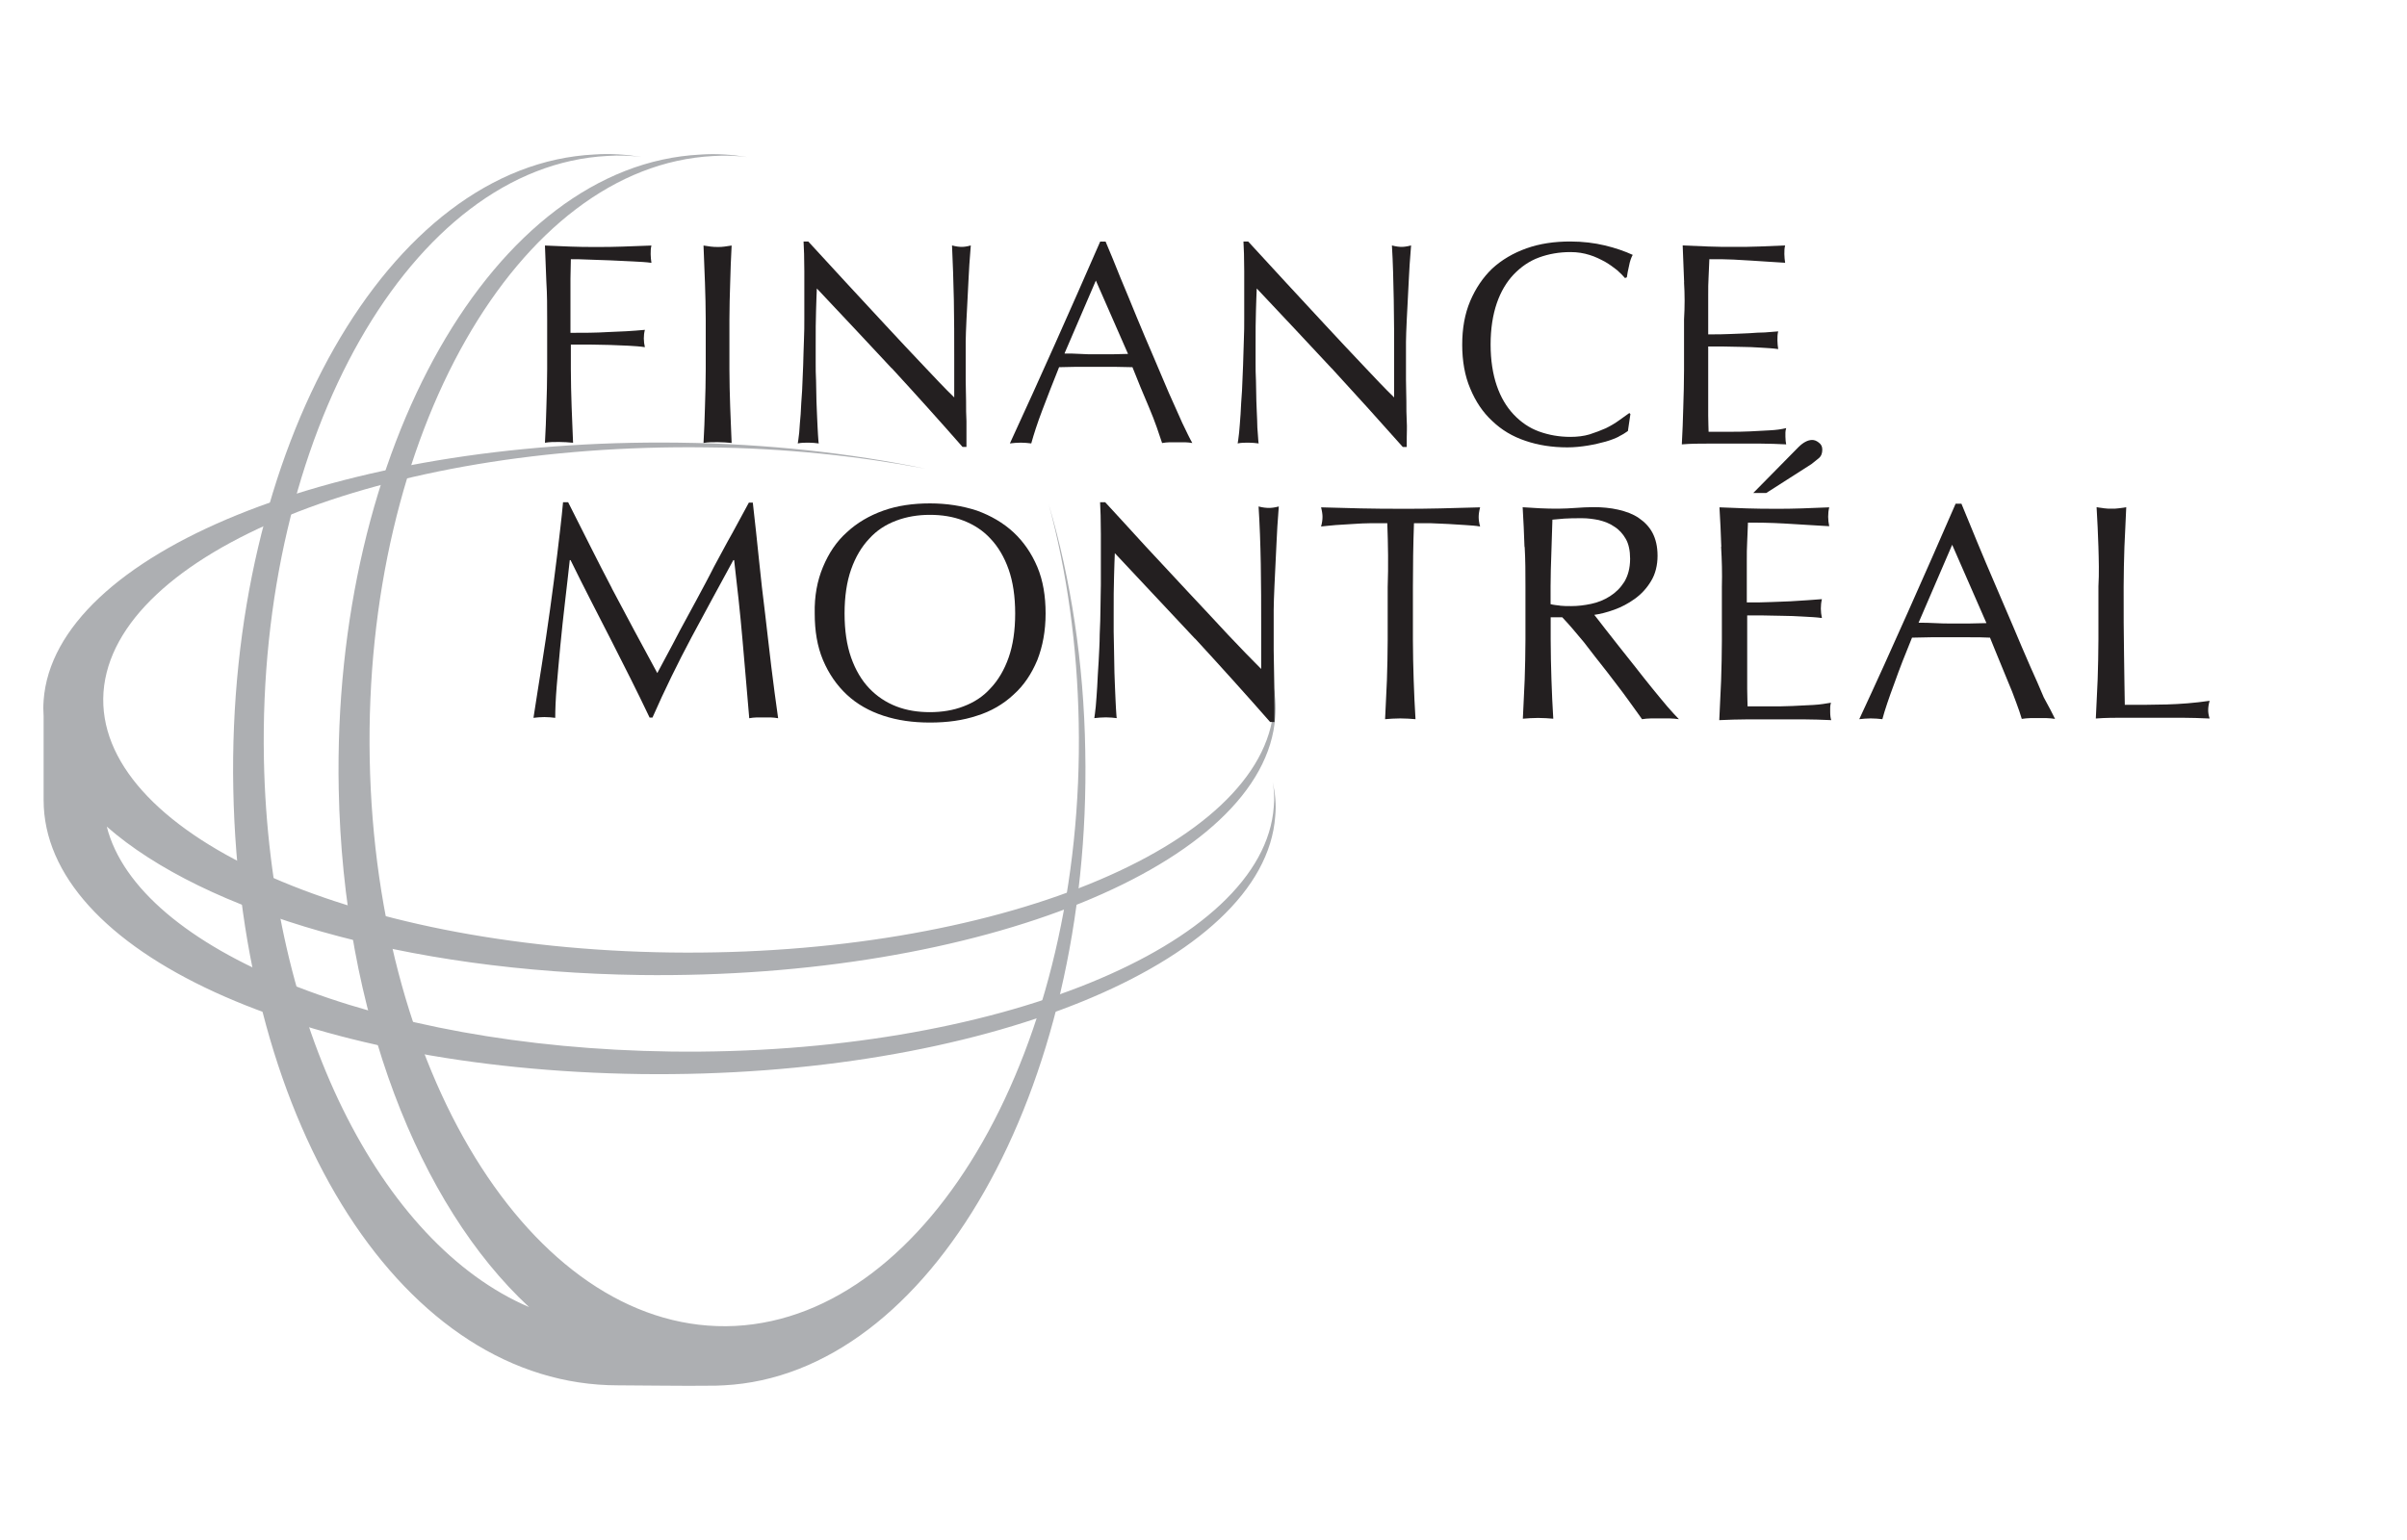 <?xml version="1.0" encoding="UTF-8"?><svg id="Finance_Montréal" xmlns="http://www.w3.org/2000/svg" viewBox="0 0 250 160"><path d="M112.72,78.03c-.15-9.19-1.5-17.86-3.79-25.62,1.88,6.98,2.96,14.63,3.11,22.7,.64,33.54-15.34,61.6-35.68,62.65-20.33,1.01-37.33-25.32-37.96-58.9-.64-33.58,15.34-61.6,35.68-62.65,1.2-.08,2.4-.04,3.56,.11-1.61-.26-3.26-.38-4.91-.26-21.42,1.09-38.23,30.61-37.55,65.91,.45,23.26,8.33,43.22,19.77,53.83-15.42-6.6-27.01-29.34-27.54-56.95-.64-33.58,15.34-61.6,35.68-62.65,1.2-.08,2.4-.04,3.56,.11-1.61-.26-3.26-.38-4.91-.26-21.35,1.05-38.19,30.57-37.51,65.91,.68,35.34,17.82,61.97,39.95,61.97,1.73,0,7.5,.08,9.3,.04,.56,0,1.13,0,1.69-.04,21.42-1.09,38.23-30.61,37.55-65.91" style="fill:#adafb2;"/><path d="M4.53,72.78c1.09-15.27,30.61-27.24,65.95-26.79,9.19,.11,17.86,1.09,25.62,2.7-6.98-1.31-14.63-2.14-22.7-2.21-33.58-.45-61.6,10.95-62.65,25.43-1.01,14.48,25.32,26.6,58.9,27.05,33.54,.45,61.6-10.95,62.65-25.43,.08-.86,.04-1.73-.11-2.55,.26,1.16,.38,2.33,.26,3.53-1.09,15.27-30.61,27.24-65.95,26.79-24.46-.34-45.28-6.53-55.41-15.42,3.23,12.79,27.87,22.96,58.56,23.37,33.54,.45,61.6-10.95,62.65-25.43,.08-.86,.04-1.73-.11-2.55,.26,1.16,.38,2.33,.26,3.53-1.09,15.27-30.61,27.24-65.95,26.79-35.3-.49-61.97-12.75-61.97-28.47v-8.7c-.04-.56-.04-1.09,0-1.61" style="fill:#adafb2;"/><path d="M56.75,29.37c-.04-1.28-.11-2.55-.15-3.86,.9,.04,1.8,.08,2.66,.11,.9,.04,1.76,.04,2.66,.04s1.8,0,2.74-.04c.9-.04,1.91-.08,3-.11-.08,.3-.08,.6-.08,.9s.04,.6,.08,.9c-.53-.08-1.2-.11-1.95-.15-.75-.04-1.54-.08-2.33-.11-.79-.04-1.54-.04-2.29-.08-.71-.04-1.35-.04-1.8-.04,0,.71-.04,1.35-.04,1.99v5.66c1.31,0,2.63,0,3.9-.08,1.28-.04,2.55-.11,3.83-.23-.08,.3-.11,.6-.11,.9s.04,.6,.11,.9c-.49-.08-1.05-.11-1.69-.15-.64-.04-1.28-.04-1.95-.08-.68,0-1.35-.04-2.06-.04h-1.99v2.55c0,1.31,.04,2.63,.08,3.9,.04,1.28,.11,2.51,.15,3.75-.45-.04-.94-.08-1.46-.08s-1.01,0-1.46,.08c.08-1.24,.11-2.48,.15-3.75,.04-1.28,.08-2.59,.08-3.9v-5.14c0-1.31,0-2.63-.08-3.86" style="fill:#231f20;"/><path d="M73.22,29.37c-.04-1.28-.11-2.55-.15-3.86,.26,.04,.53,.08,.75,.11s.49,.04,.71,.04,.49,0,.71-.04c.23-.04,.49-.08,.75-.11-.08,1.31-.11,2.59-.15,3.86-.04,1.28-.08,2.55-.08,3.86v5.14c0,1.31,.04,2.63,.08,3.9,.04,1.28,.11,2.51,.15,3.75-.45-.04-.94-.08-1.46-.08s-1.01,0-1.46,.08c.08-1.24,.11-2.48,.15-3.75,.04-1.28,.08-2.59,.08-3.9v-5.14c0-1.31-.04-2.63-.08-3.86" style="fill:#231f20;"/><path d="M92.61,38.26c-2.59-2.78-5.18-5.55-7.77-8.29-.04,.56-.04,1.31-.08,2.25-.04,.94-.04,2.21-.04,3.83v1.58c0,.6,0,1.28,.04,1.95,0,.68,.04,1.35,.04,2.06,.04,.71,.04,1.35,.08,1.95,.04,.6,.04,1.13,.08,1.58,.04,.45,.04,.75,.08,.9-.34-.04-.68-.08-1.05-.08-.41,0-.75,0-1.13,.08,.04-.19,.08-.56,.15-1.13,.04-.53,.08-1.2,.15-1.91,.04-.75,.08-1.58,.15-2.44,.04-.86,.08-1.76,.11-2.63s.04-1.73,.08-2.59c.04-.83,.04-1.58,.04-2.25v-4.95c0-1.39-.04-2.4-.08-3.08h.49c1.2,1.31,2.51,2.74,3.9,4.24s2.78,3,4.13,4.46,2.66,2.85,3.9,4.16,2.29,2.44,3.23,3.34v-4.05c0-2.1,0-4.13-.04-6.11s-.11-3.86-.19-5.63c.41,.11,.75,.15,1.01,.15,.23,0,.56-.04,.94-.15-.04,.45-.08,1.09-.15,1.99-.04,.86-.11,1.8-.15,2.81s-.11,1.99-.15,2.93c-.04,.98-.08,1.73-.08,2.29v3.94c0,.75,.04,1.5,.04,2.21,0,.75,0,1.46,.04,2.1v2.66h-.41c-2.33-2.66-4.76-5.36-7.35-8.18" style="fill:#231f20;"/><path d="M123.86,46.03c-.26-.04-.53-.08-.79-.08h-1.58c-.26,0-.53,.04-.79,.08-.15-.45-.34-1.01-.56-1.65s-.49-1.31-.79-2.03l-.9-2.14c-.3-.71-.56-1.43-.83-2.06-.64,0-1.28-.04-1.95-.04h-3.83c-.6,0-1.2,.04-1.84,.04-.64,1.58-1.2,3.04-1.73,4.43s-.9,2.55-1.16,3.49c-.34-.04-.71-.08-1.09-.08-.41,0-.75,.04-1.13,.08,1.61-3.49,3.19-6.98,4.73-10.43s3.08-6.94,4.65-10.54h.56c.49,1.16,1.01,2.4,1.54,3.75,.56,1.35,1.13,2.7,1.69,4.09s1.16,2.74,1.73,4.09c.56,1.35,1.13,2.63,1.61,3.79,.53,1.16,.98,2.21,1.39,3.11,.45,.94,.79,1.65,1.05,2.1m-13.28-9.3c.53,0,1.05,0,1.61,.04s1.09,.04,1.61,.04h1.69c.56,0,1.13-.04,1.69-.04l-3.34-7.62-3.26,7.58Z" style="fill:#231f20;"/><path d="M138.3,38.26c-2.59-2.78-5.18-5.55-7.77-8.29-.04,.56-.04,1.31-.08,2.25s-.04,2.21-.04,3.83v1.58c0,.6,0,1.28,.04,1.95,0,.68,.04,1.35,.04,2.06,.04,.71,.04,1.35,.08,1.95,0,.6,.04,1.13,.08,1.58s.04,.75,.08,.9c-.34-.04-.68-.08-1.05-.08-.41,0-.75,0-1.13,.08,.04-.19,.08-.56,.15-1.13,.04-.53,.11-1.2,.15-1.91,.04-.75,.08-1.58,.15-2.44,.04-.86,.08-1.76,.11-2.63,.04-.86,.04-1.73,.08-2.59,.04-.83,.04-1.58,.04-2.25v-4.95c0-1.39-.04-2.4-.08-3.08h.49c1.2,1.31,2.51,2.74,3.9,4.24,1.39,1.5,2.78,3,4.13,4.46s2.66,2.85,3.9,4.16,2.29,2.44,3.23,3.34v-4.05c0-2.1,0-4.13-.04-6.11s-.08-3.86-.19-5.63c.41,.11,.75,.15,1.01,.15,.23,0,.56-.04,.98-.15-.04,.45-.08,1.09-.15,1.99-.04,.86-.11,1.8-.15,2.81s-.11,1.99-.15,2.93c-.04,.98-.08,1.73-.08,2.29v3.94c0,.75,.04,1.5,.04,2.21,0,.75,0,1.46,.04,2.1s0,1.2,0,1.69v.98h-.41c-2.36-2.66-4.8-5.36-7.39-8.18" style="fill:#231f20;"/><path d="M168.16,45.35c-.38,.19-.86,.38-1.39,.53-.56,.15-1.16,.3-1.84,.41s-1.39,.19-2.14,.19c-1.58,0-3.04-.23-4.35-.68-1.35-.45-2.48-1.13-3.45-2.06-.98-.9-1.73-2.03-2.29-3.38-.56-1.31-.83-2.85-.83-4.54s.26-3.19,.83-4.54c.56-1.31,1.31-2.44,2.29-3.38,.98-.9,2.18-1.61,3.56-2.1s2.89-.71,4.54-.71c1.31,0,2.51,.15,3.6,.41,1.09,.26,2.06,.6,2.89,.98-.15,.26-.3,.68-.38,1.13-.11,.49-.19,.86-.23,1.2l-.19,.08c-.19-.23-.49-.53-.83-.83-.38-.3-.79-.6-1.24-.86-.49-.26-1.01-.53-1.61-.71-.6-.19-1.24-.3-1.99-.3-1.16,0-2.25,.19-3.26,.56s-1.88,.98-2.63,1.76c-.75,.79-1.35,1.8-1.76,3s-.64,2.63-.64,4.28,.23,3.08,.64,4.28,1.01,2.21,1.76,3,1.61,1.39,2.63,1.76,2.1,.56,3.26,.56c.71,0,1.39-.08,1.99-.26,.6-.19,1.16-.41,1.69-.64,.53-.26,.98-.53,1.39-.83s.75-.53,1.05-.75l.11,.11-.26,1.76c-.26,.19-.56,.38-.94,.56" style="fill:#231f20;"/><path d="M174.92,29.33c-.04-1.28-.11-2.55-.15-3.83,.9,.04,1.8,.08,2.66,.11,.9,.04,1.76,.04,2.66,.04s1.76,0,2.66-.04c.86-.04,1.76-.08,2.66-.11-.08,.3-.08,.6-.08,.9s.04,.6,.08,.9c-.64-.04-1.24-.08-1.76-.11-.53-.04-1.09-.08-1.69-.11s-1.24-.08-1.91-.11c-.71-.04-1.54-.04-2.51-.04-.04,.64-.04,1.24-.08,1.84-.04,.56-.04,1.24-.04,1.99v3.98c.86,0,1.65,0,2.36-.04s1.35-.04,1.91-.08c.56-.04,1.13-.08,1.61-.08,.49-.04,.94-.08,1.39-.11-.08,.3-.08,.6-.08,.94,0,.3,.04,.6,.08,.9-.53-.08-1.13-.11-1.8-.15-.68-.04-1.39-.08-2.06-.08s-1.35-.04-1.95-.04h-1.46v7.17c0,.75,.04,1.31,.04,1.69h2.1c.75,0,1.5,0,2.21-.04s1.43-.08,2.06-.11,1.2-.11,1.69-.23c-.04,.15-.08,.3-.08,.45v.45c0,.34,.04,.56,.08,.79-.9-.04-1.8-.08-2.66-.08h-5.44c-.9,0-1.8,0-2.74,.08,.08-1.28,.11-2.55,.15-3.83s.08-2.55,.08-3.86v-5.29c.08-1.31,.08-2.59,0-3.86" style="fill:#231f20;"/><path d="M63.54,61.11c1.5,2.85,3.08,5.78,4.73,8.82,.23-.41,.53-.98,.94-1.76,.41-.75,.86-1.61,1.39-2.63,.53-.98,1.09-2.03,1.73-3.19,.6-1.13,1.24-2.29,1.84-3.49,.64-1.16,1.24-2.33,1.88-3.45,.6-1.13,1.2-2.18,1.73-3.19h.41c.23,2.06,.45,4.01,.64,5.93,.19,1.91,.41,3.79,.64,5.63,.23,1.84,.41,3.68,.64,5.48,.23,1.8,.45,3.6,.71,5.36-.26-.04-.53-.08-.75-.08h-1.5c-.26,0-.49,.04-.75,.08-.23-2.85-.49-5.59-.71-8.25-.23-2.66-.53-5.4-.86-8.18h-.08c-1.46,2.7-2.93,5.36-4.35,8.03s-2.78,5.44-4.05,8.33h-.3c-1.28-2.7-2.63-5.36-4.01-8.07s-2.81-5.44-4.2-8.29h-.08c-.15,1.31-.3,2.74-.49,4.31s-.34,3.08-.49,4.58c-.15,1.5-.26,2.93-.38,4.24-.11,1.35-.15,2.44-.15,3.26-.34-.04-.71-.08-1.13-.08s-.79,.04-1.13,.08c.26-1.73,.56-3.56,.86-5.48s.6-3.86,.86-5.78c.26-1.95,.53-3.86,.75-5.74s.45-3.68,.6-5.4h.53c1.58,3.11,3.04,6.08,4.54,8.93" style="fill:#231f20;"/><path d="M85.48,58.9c.6-1.43,1.39-2.63,2.48-3.6,1.05-.98,2.33-1.73,3.79-2.25s3.08-.75,4.84-.75,3.38,.26,4.88,.75c1.46,.53,2.74,1.28,3.79,2.25,1.05,.98,1.88,2.18,2.48,3.6,.6,1.43,.86,3.04,.86,4.84s-.3,3.41-.86,4.84c-.6,1.43-1.39,2.63-2.48,3.6-1.05,.98-2.33,1.73-3.79,2.18-1.46,.49-3.08,.71-4.88,.71s-3.38-.23-4.84-.71-2.74-1.2-3.79-2.18c-1.05-.98-1.88-2.18-2.48-3.6-.6-1.43-.86-3.04-.86-4.84-.04-1.8,.26-3.41,.86-4.84m19.28,.26c-.45-1.28-1.09-2.36-1.88-3.19-.79-.86-1.73-1.46-2.81-1.88s-2.25-.6-3.49-.6-2.4,.19-3.49,.6-2.03,1.01-2.81,1.88c-.79,.83-1.43,1.91-1.88,3.19s-.68,2.81-.68,4.58,.23,3.3,.68,4.58c.45,1.28,1.09,2.36,1.88,3.19s1.73,1.46,2.81,1.88,2.25,.6,3.49,.6,2.44-.19,3.49-.6c1.09-.41,2.03-1.01,2.81-1.88,.79-.83,1.43-1.91,1.88-3.19s.68-2.81,.68-4.58-.23-3.3-.68-4.58" style="fill:#231f20;"/><path d="M124.12,66.36l-8.33-8.89c-.04,.6-.04,1.39-.08,2.4-.04,1.01-.04,2.36-.04,4.09v1.65c0,.68,.04,1.35,.04,2.06s.04,1.46,.04,2.21c.04,.75,.04,1.43,.08,2.06s.04,1.2,.08,1.69,.04,.79,.08,.98c-.34-.04-.71-.08-1.13-.08s-.83,.04-1.2,.08c.04-.23,.08-.6,.15-1.2,.04-.56,.11-1.28,.15-2.06s.08-1.65,.15-2.63c.04-.94,.11-1.88,.11-2.81,.04-.94,.08-1.84,.08-2.74s.04-1.69,.04-2.4v-5.29c0-1.46-.04-2.59-.08-3.3h.53c1.31,1.43,2.7,2.93,4.16,4.54,1.5,1.61,2.96,3.19,4.43,4.76s2.85,3.04,4.16,4.46c1.31,1.39,2.48,2.59,3.45,3.56v-4.35c0-2.25,0-4.43-.04-6.53-.04-2.14-.11-4.13-.23-6,.41,.11,.79,.15,1.09,.15,.26,0,.6-.04,1.01-.15-.04,.49-.08,1.16-.15,2.1-.04,.94-.11,1.95-.15,3s-.11,2.1-.15,3.15c-.04,1.01-.08,1.84-.08,2.48v4.2c0,.79,.04,1.58,.04,2.36s.04,1.54,.04,2.25v2.85h-.45c-2.44-2.78-5.03-5.66-7.8-8.67" style="fill:#231f20;"/><path d="M144.08,54.36h-1.73c-.6,0-1.2,.04-1.84,.08-.6,.04-1.2,.08-1.76,.11-.56,.04-1.09,.11-1.54,.15,.11-.38,.15-.71,.15-1.01,0-.23-.04-.56-.15-.98,1.39,.04,2.78,.08,4.13,.11s2.74,.04,4.13,.04,2.78,0,4.13-.04,2.7-.08,4.13-.11c-.11,.41-.15,.75-.15,1.01s.04,.6,.15,.98c-.45-.08-.94-.11-1.54-.15-.56-.04-1.16-.08-1.76-.11-.6-.04-1.24-.04-1.84-.08h-1.73c-.08,2.21-.11,4.43-.11,6.64v5.51c0,1.39,.04,2.81,.08,4.16s.11,2.7,.19,4.05c-.49-.04-1.01-.08-1.58-.08s-1.09,.04-1.58,.08c.08-1.31,.11-2.66,.19-4.05,.04-1.35,.08-2.74,.08-4.16v-5.51c.08-2.21,.04-4.43-.04-6.64" style="fill:#231f20;"/><path d="M158.34,56.83c-.04-1.35-.11-2.74-.19-4.13,.64,.04,1.24,.08,1.84,.11s1.2,.04,1.84,.04c.6,0,1.24-.04,1.84-.08,.6-.04,1.2-.08,1.84-.08,.9,0,1.76,.08,2.55,.26,.83,.19,1.54,.45,2.14,.86,.6,.41,1.09,.9,1.43,1.54s.53,1.43,.53,2.4-.23,1.91-.68,2.63c-.45,.75-1.01,1.35-1.69,1.84s-1.39,.86-2.14,1.13-1.46,.45-2.06,.53c.26,.34,.6,.75,1.05,1.35,.45,.56,.94,1.2,1.5,1.91s1.13,1.43,1.73,2.18,1.16,1.5,1.73,2.18c.56,.71,1.09,1.31,1.58,1.91,.49,.56,.9,1.01,1.2,1.31-.34-.04-.64-.08-.98-.08h-1.91c-.34,0-.64,.04-.94,.08-.34-.45-.79-1.13-1.46-2.03-.64-.9-1.39-1.84-2.18-2.89-.79-1.01-1.61-2.03-2.4-3.08-.83-1.01-1.58-1.88-2.25-2.59h-1.2v2.33c0,1.43,.04,2.81,.08,4.16s.11,2.7,.19,4.05c-.49-.04-1.01-.08-1.58-.08s-1.09,.04-1.58,.08c.08-1.31,.11-2.66,.19-4.05,.04-1.35,.08-2.74,.08-4.16v-5.51c0-1.39,0-2.78-.08-4.13m3.68,6.11c.34,.04,.75,.04,1.16,.04,.68,0,1.35-.08,2.06-.23s1.35-.41,1.95-.79,1.09-.86,1.5-1.5c.38-.64,.6-1.43,.6-2.4,0-.83-.15-1.54-.45-2.06-.3-.53-.71-.98-1.2-1.28-.49-.34-1.01-.53-1.61-.68-.56-.11-1.13-.19-1.69-.19-.75,0-1.35,0-1.88,.04-.49,.04-.9,.08-1.24,.11-.04,1.16-.08,2.33-.11,3.49-.04,1.16-.08,2.29-.08,3.45v1.84c.3,.08,.64,.11,.98,.15" style="fill:#231f20;"/><path d="M178.78,56.8c-.04-1.35-.11-2.74-.19-4.09,.98,.04,1.91,.08,2.85,.11s1.91,.04,2.85,.04,1.91,0,2.85-.04,1.88-.08,2.85-.11c-.08,.34-.11,.64-.11,.98s.04,.64,.11,.98c-.68-.04-1.31-.08-1.88-.11-.56-.04-1.16-.08-1.8-.11-.64-.04-1.31-.08-2.06-.11-.75-.04-1.65-.04-2.7-.04-.04,.68-.04,1.35-.08,1.95-.04,.64-.04,1.31-.04,2.1v4.24c.94,0,1.76,0,2.51-.04s1.43-.04,2.06-.08c.6-.04,1.2-.08,1.73-.11,.53-.04,1.01-.08,1.5-.11-.08,.34-.11,.64-.11,.98s.04,.64,.11,.98c-.56-.08-1.2-.11-1.95-.15s-1.46-.08-2.21-.08-1.43-.04-2.06-.04h-1.54v7.65c0,.79,.04,1.39,.04,1.8h2.25c.83,0,1.61,0,2.4-.04s1.5-.08,2.21-.11c.71-.04,1.31-.15,1.8-.23-.04,.15-.08,.3-.08,.49v.49c0,.34,.04,.64,.11,.83-.98-.04-1.91-.08-2.85-.08h-5.85c-.98,0-1.95,.04-2.93,.08,.08-1.35,.11-2.74,.19-4.09,.04-1.35,.08-2.74,.08-4.13v-5.63c.04-1.43,0-2.81-.08-4.16m9.45-11.1c.23,0,.45,.08,.68,.26,.26,.19,.38,.41,.38,.75,0,.38-.11,.68-.38,.9-.26,.23-.53,.41-.75,.6l-4.69,3h-1.35l4.69-4.76c.49-.49,.98-.75,1.43-.75" style="fill:#231f20;"/><path d="M213.44,74.69c-.3-.04-.6-.08-.86-.08h-1.73c-.26,0-.56,.04-.86,.08-.15-.49-.34-1.09-.6-1.76-.26-.71-.53-1.43-.86-2.18-.3-.75-.64-1.54-.94-2.29-.34-.79-.6-1.5-.9-2.21-.68-.04-1.39-.04-2.1-.04h-4.05c-.64,0-1.28,.04-1.95,.04-.68,1.65-1.31,3.26-1.84,4.76-.56,1.5-.98,2.74-1.24,3.71-.38-.04-.75-.08-1.2-.08-.41,0-.83,.04-1.2,.08,1.73-3.71,3.41-7.43,5.06-11.14,1.65-3.68,3.3-7.47,4.95-11.25h.6c.53,1.24,1.05,2.59,1.65,4.01,.6,1.43,1.2,2.89,1.84,4.35s1.24,2.93,1.88,4.39c.6,1.46,1.2,2.81,1.73,4.05,.56,1.24,1.05,2.36,1.46,3.34,.53,.94,.9,1.69,1.16,2.21m-14.18-9.98c.56,0,1.13,0,1.73,.04s1.16,.04,1.73,.04h1.8c.6,0,1.2-.04,1.8-.04l-3.56-8.14-3.49,8.1Z" style="fill:#231f20;"/><path d="M217.95,56.83c-.04-1.35-.11-2.74-.19-4.13,.26,.04,.56,.08,.79,.11,.26,.04,.53,.04,.75,.04,.26,0,.53,0,.75-.04l.79-.11c-.08,1.43-.11,2.78-.19,4.13-.04,1.35-.08,2.74-.08,4.13,0,2.7,0,5.03,.04,6.98,.04,1.99,.04,3.75,.08,5.29,1.5,0,2.96,0,4.35-.04,1.39-.04,2.89-.15,4.46-.38-.11,.38-.15,.71-.15,.98,0,.23,.04,.53,.15,.86-.98-.04-1.95-.08-2.93-.08h-5.93c-.94,0-1.95,0-2.96,.08,.08-1.31,.11-2.66,.19-4.05,.04-1.35,.08-2.74,.08-4.16v-5.51c.08-1.35,.04-2.74,0-4.09" style="fill:#231f20;"/></svg>